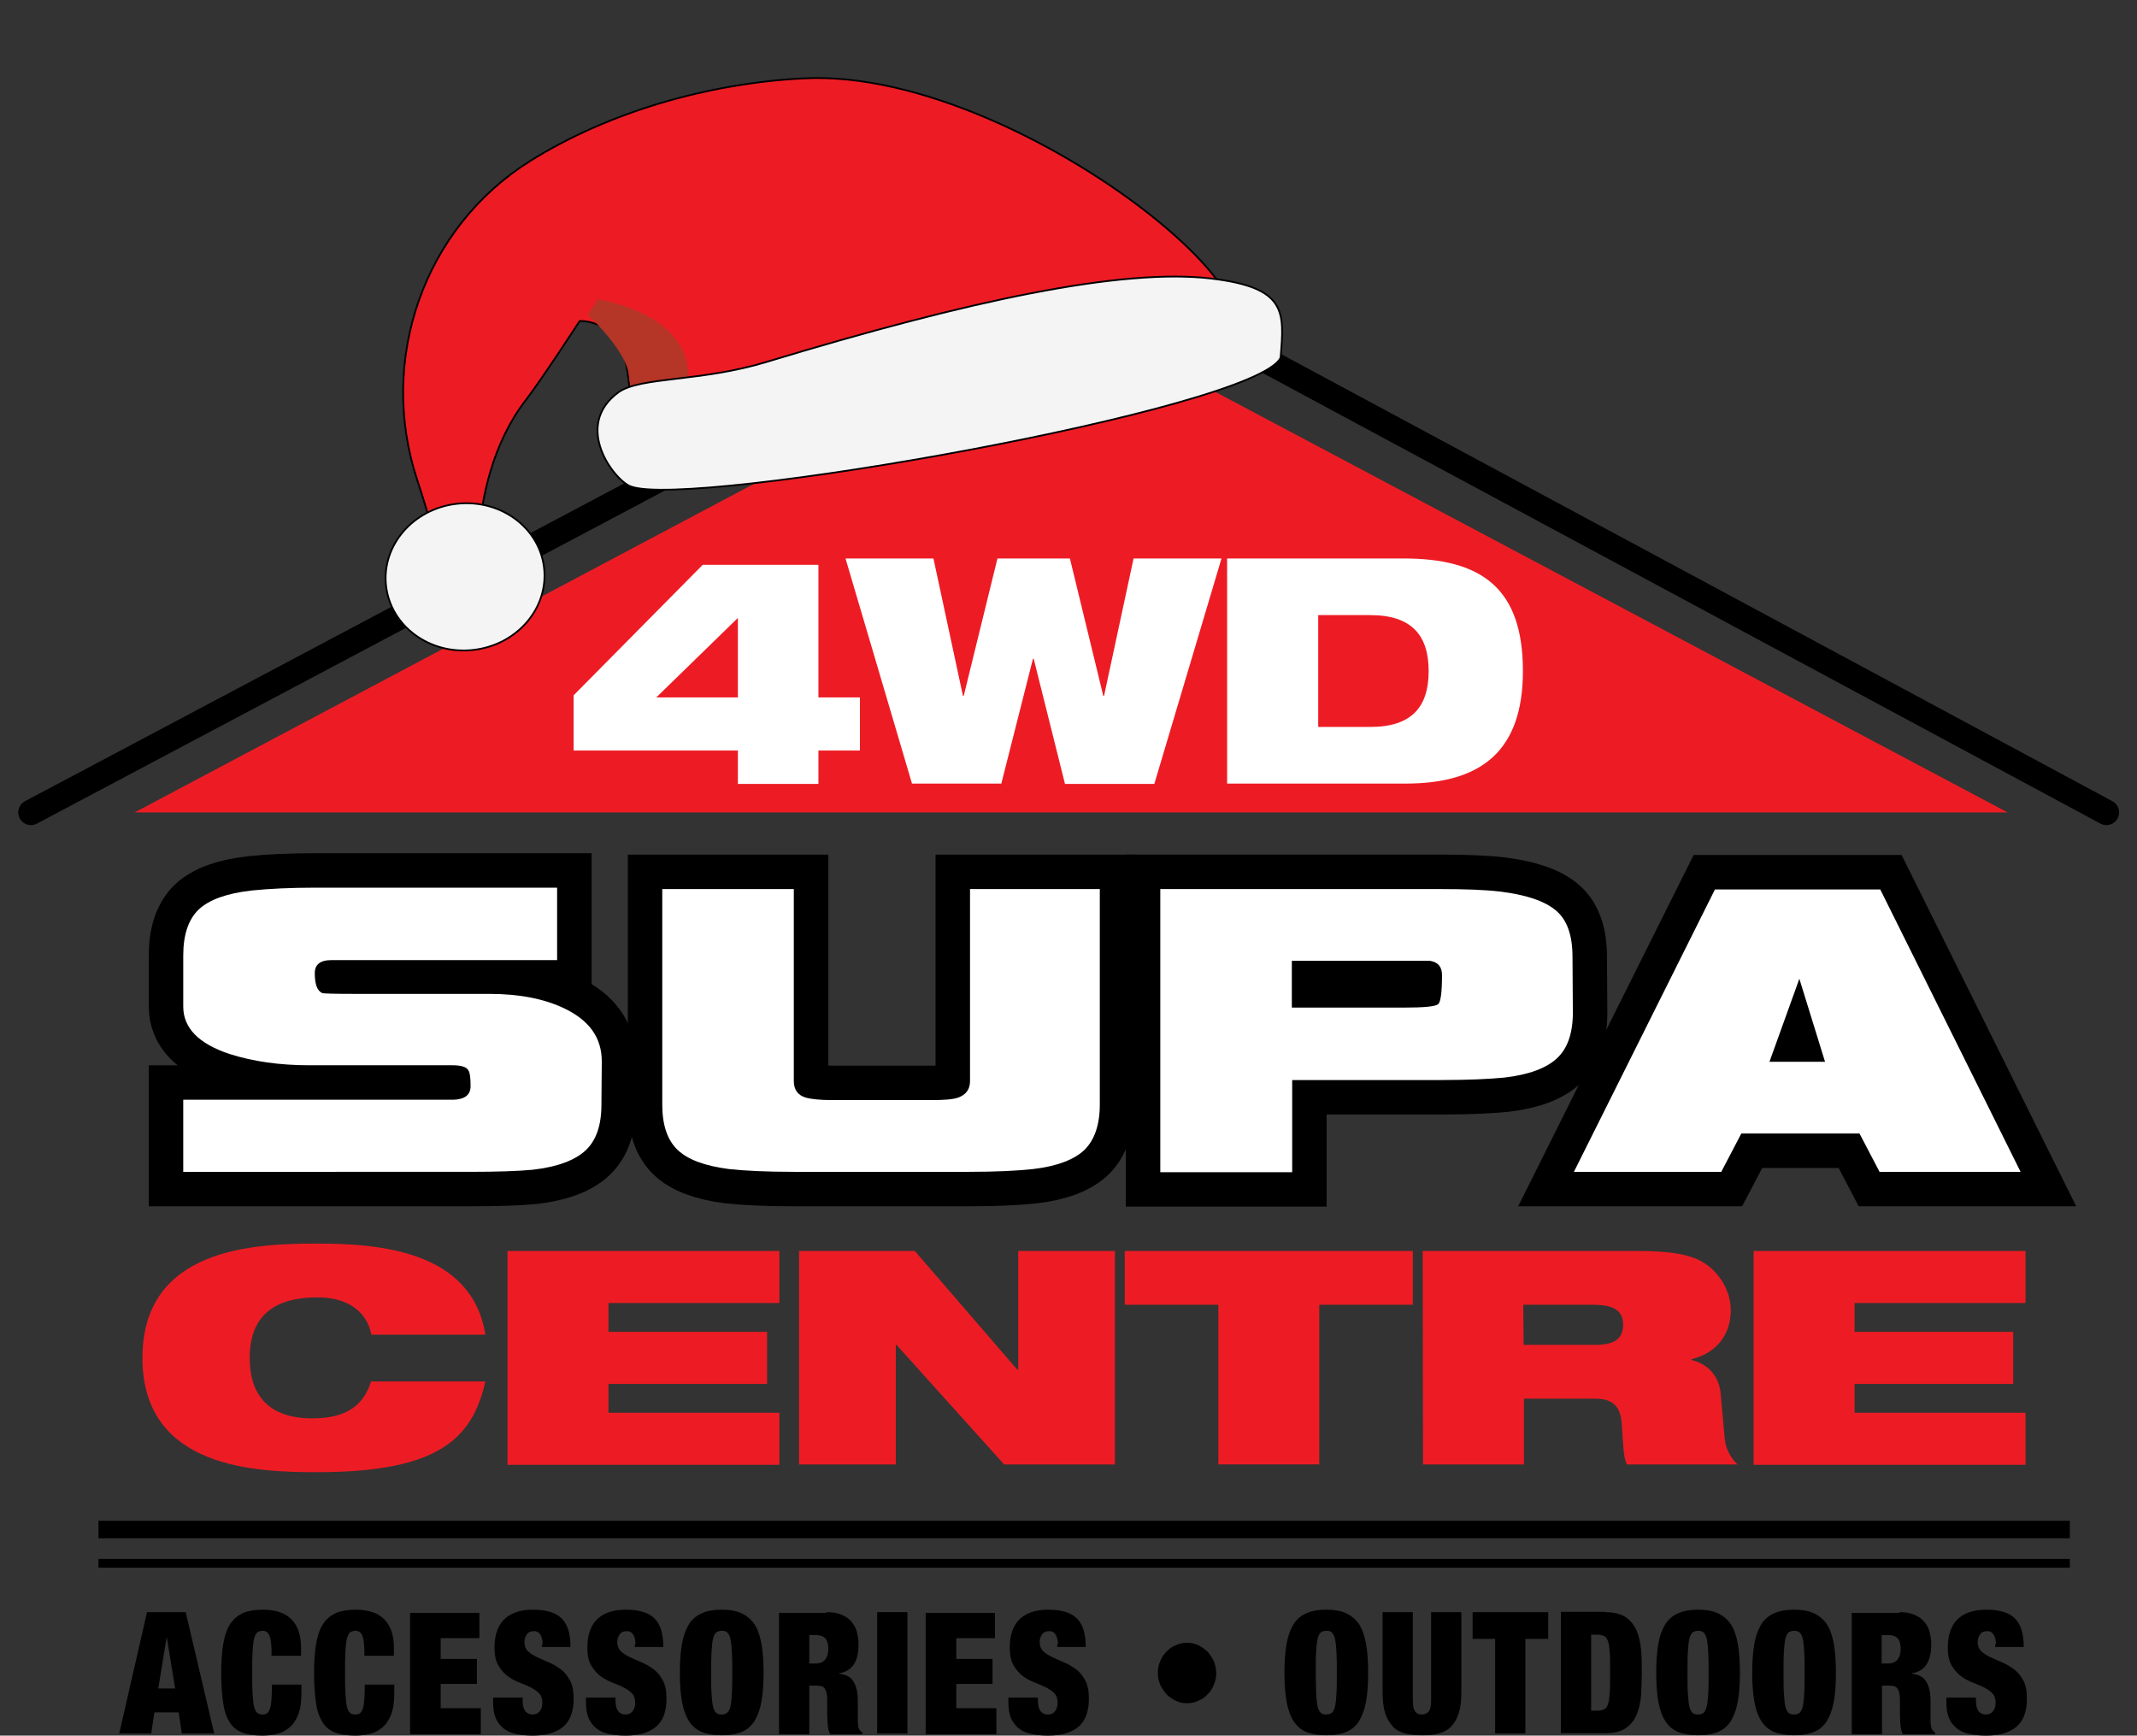 <?xml version="1.0" encoding="utf-8"?>
<!-- Generator: Adobe Illustrator 26.3.1, SVG Export Plug-In . SVG Version: 6.00 Build 0)  -->
<svg version="1.1" id="Layer_1" xmlns="http://www.w3.org/2000/svg" xmlns:xlink="http://www.w3.org/1999/xlink" x="0px" y="0px"
	 viewBox="0 0 607.6 493.5" style="enable-background:new 0 0 607.6 493.5;" xml:space="preserve">
<rect x="0" y="0" width="607.6" height="493.5" fill="#333333" stroke="none"/>
<style type="text/css">
	.st0{stroke:#000000;stroke-width:19.598;stroke-miterlimit:10;}
	.st1{fill:#FFFFFF;}
	.st2{fill:#ED1C24;}
	.st3{fill:none;stroke:#000000;stroke-width:4.976;}
	.st4{fill:none;stroke:#000000;stroke-width:2.488;}
	.st5{fill:none;stroke:#000000;stroke-width:7.216;stroke-linecap:round;stroke-linejoin:round;stroke-miterlimit:10;}
	.st6{display:none;}
	.st7{display:inline;fill:#ED1C24;stroke:#000000;stroke-width:0.5;stroke-miterlimit:10;}
	.st8{display:inline;}
	.st9{fill:#B53526;}
	.st10{display:inline;fill:#F4F4F5;stroke:#000000;stroke-width:0.5;stroke-miterlimit:10;}
	.st11{fill:#ED1C24;stroke:#000000;stroke-width:0.5;stroke-miterlimit:10;}
	.st12{fill:#F4F4F5;stroke:#000000;stroke-width:0.5;stroke-miterlimit:10;}
	.st13{fill:#F4F4F5;stroke:#000000;stroke-width:0.5;stroke-miterlimit:10;}
</style>
<g>
	<path class="st0" d="M171,314.1c0,5.9-1.5,10.2-4.5,13s-8,4.7-15,5.5c-4.1,0.4-10.1,0.6-18,0.6H52.1v-20.5h76.8
		c3.3-0.1,4.9-1.4,4.9-3.9c0-2.4-0.2-3.8-0.6-4.4c-0.5-1-2-1.5-4.5-1.5H88c-8.6,0-16.1-1.1-22.7-3.2c-8.8-2.9-13.2-7.4-13.2-13.5
		v-14.5c0-6,1.5-10.3,4.4-13.1c3-2.8,8-4.6,15.1-5.4c4.9-0.5,10.9-0.8,18-0.8h68.8V273H94.2c-3.2,0-4.7,1.3-4.7,3.7
		c0,3.2,0.7,5.1,2.2,5.7c0.4,0.1,3.3,0.2,8.7,0.2h38.7c8.6,0,15.7,1.4,21.5,4.2c7,3.4,10.5,8.3,10.5,15L171,314.1L171,314.1
		L171,314.1z"/>
	<path class="st0" d="M312.7,252.8v61.3c0,5.7-1.5,10-4.3,12.8c-2.9,2.8-7.8,4.7-14.6,5.5c-4.5,0.5-10.6,0.8-18.4,0.8h-49.6
		c-7.9,0-14.1-0.3-18.6-0.8c-6.9-0.9-11.7-2.7-14.6-5.5s-4.3-7.1-4.3-12.8v-61.3h37.4v54.6c0,2.4,1.1,4,3.4,4.7
		c1.4,0.4,4,0.7,7.5,0.7h28.3c3.6,0,6.1-0.2,7.5-0.7c2.2-0.8,3.4-2.3,3.4-4.7v-54.6L312.7,252.8L312.7,252.8z"/>
	<path class="st0" d="M447.2,287.9c0,5.9-1.5,10.2-4.5,13s-8,4.7-15,5.5c-4.1,0.4-10.1,0.7-18,0.7h-42.3v26.2h-37.5v-80.5h79.7
		c6.9,0,12.5,0.2,16.8,0.7c7.5,0.9,12.8,2.7,16,5.4s4.7,7.1,4.7,13.2L447.2,287.9L447.2,287.9z M410,277.3c0-2.4-1.1-3.7-3.4-4.1
		h-39.3v13.3h31.8c5.8,0,9.1-0.3,9.8-1C409.6,285,410,282.2,410,277.3z"/>
	<path class="st0" d="M574.5,333.2h-40.1l-5.7-10.9h-33.6l-5.7,10.9h-41.9l40.1-80.3h47L574.5,333.2z M518.9,301.9l-7.3-23.6
		l-8.5,23.6H518.9z"/>
</g>
<g>
	<path class="st1" d="M171,314.1c0,5.9-1.5,10.2-4.5,13s-8,4.7-15,5.5c-4.1,0.4-10.1,0.6-18,0.6H52.1v-20.5h76.8
		c3.3-0.1,4.9-1.4,4.9-3.9c0-2.4-0.2-3.8-0.6-4.4c-0.5-1-2-1.5-4.5-1.5H88c-8.6,0-16.1-1.1-22.7-3.2c-8.8-2.9-13.2-7.4-13.2-13.5
		v-14.5c0-6,1.5-10.3,4.4-13.1c3-2.8,8-4.6,15.1-5.4c4.9-0.5,10.9-0.8,18-0.8h68.8V273H94.2c-3.2,0-4.7,1.3-4.7,3.7
		c0,3.2,0.7,5.1,2.2,5.7c0.4,0.1,3.3,0.2,8.7,0.2h38.7c8.6,0,15.7,1.4,21.5,4.2c7,3.4,10.5,8.3,10.5,15L171,314.1L171,314.1
		L171,314.1z"/>
	<path class="st1" d="M312.7,252.8v61.3c0,5.7-1.5,10-4.3,12.8c-2.9,2.8-7.8,4.7-14.6,5.5c-4.5,0.5-10.6,0.8-18.4,0.8h-49.6
		c-7.9,0-14.1-0.3-18.6-0.8c-6.9-0.9-11.7-2.7-14.6-5.5s-4.3-7.1-4.3-12.8v-61.3h37.4v54.6c0,2.4,1.1,4,3.4,4.7
		c1.4,0.4,4,0.7,7.5,0.7h28.3c3.6,0,6.1-0.2,7.5-0.7c2.2-0.8,3.4-2.3,3.4-4.7v-54.6L312.7,252.8L312.7,252.8z"/>
	<path class="st1" d="M447.2,287.9c0,5.9-1.5,10.2-4.5,13s-8,4.7-15,5.5c-4.1,0.4-10.1,0.7-18,0.7h-42.3v26.2h-37.5v-80.5h79.7
		c6.9,0,12.5,0.2,16.8,0.7c7.5,0.9,12.8,2.7,16,5.4s4.7,7.1,4.7,13.2L447.2,287.9L447.2,287.9z M410,277.3c0-2.4-1.1-3.7-3.4-4.1
		h-39.3v13.3h31.8c5.8,0,9.1-0.3,9.8-1C409.6,285,410,282.2,410,277.3z"/>
	<path class="st1" d="M574.5,333.2h-40.1l-5.7-10.9h-33.6l-5.7,10.9h-41.9l40.1-80.3h47L574.5,333.2z M518.9,301.9l-7.3-23.6
		l-8.5,23.6H518.9z"/>
</g>
<polygon class="st2" points="38.3,231 304.6,89.7 570.8,231 "/>
<g>
	<path class="st1" d="M163.1,197.7l36.7-37.1h32.9v37.7h11.8v15.1h-11.8v9.5h-22.9v-9.5h-46.7L163.1,197.7L163.1,197.7z
		 M209.8,175.7l-23.2,22.6h23.2V175.7L209.8,175.7z"/>
	<path class="st1" d="M240.4,158.8h25l8.4,39.1h0.2l9.6-39.1h20.6l9.5,39.1h0.2l8.4-39.1h25l-19.1,64.1h-25.4l-8.9-35.6h-0.2
		l-9,35.5h-25.4L240.4,158.8z"/>
	<path class="st1" d="M348.9,158.8h50.2c22.1,0,33.9,8.4,33.9,32c0,22.5-11.6,32-33.3,32h-50.8L348.9,158.8L348.9,158.8z
		 M374.8,206.7h14.8c11.8,0,16.6-5.7,16.6-15.9c0-10.1-4.8-15.9-16.6-15.9h-14.8V206.7z"/>
</g>
<g>
	<path class="st2" d="M138,392.8c-1.8,8-5.1,14.5-12.2,18.9c-7,4.4-18,6.9-35.6,6.9c-17.4,0-49.7-1-49.7-32.5s32.3-32.5,49.7-32.5
		c17.3,0,44,1.9,47.8,25.9h-32.4c-0.8-4.3-4.3-10.6-15.4-10.6c-11.7,0-19.2,4.8-19.2,17.2c0,12.3,7.2,17.2,17.7,17.2
		c9.1,0,14.5-3.1,16.8-10.5H138z"/>
	<path class="st2" d="M144.3,355.7h77.3v14.8H173v8.2h45.1v14.8H173v8.2h48.6v14.8h-77.3V355.7L144.3,355.7z"/>
	<path class="st2" d="M227.3,355.7h32.8l29.1,33.7h0.3v-33.7H317v60.7h-31.5l-30.6-34h-0.2v34h-27.5v-60.7H227.3z"/>
	<path class="st2" d="M346.4,371h-26.6v-15.3h81.9V371h-26.6v45.4h-28.7L346.4,371L346.4,371z"/>
	<path class="st2" d="M404.5,355.7H465c8.3,0,13.2,0.6,17.2,2.2c5.4,2.2,9.9,8.1,9.9,14.7c0,5.7-2.9,11.8-11.2,13.9v0.2
		c4.3,1,7.7,4.1,8.3,9.3l1.2,13.3c0.3,2.7,1.7,5.3,3.6,7.1h-31.4c-1-1.8-1-4.4-1.5-11.5c-0.3-4.5-2.1-7.2-7.4-7.2h-20.4v18.7h-28.7
		L404.5,355.7L404.5,355.7z M433.2,382.4h20.4c5.6,0,7.9-1.9,7.9-5.7c0-4.6-3.6-5.7-8.4-5.7h-20L433.2,382.4L433.2,382.4z"/>
	<path class="st2" d="M498.6,355.7h77.3v14.8h-48.6v8.2h45.1v14.8h-45.1v8.2h48.6v14.8h-77.3L498.6,355.7L498.6,355.7z"/>
</g>
<line class="st3" x1="28" y1="434.9" x2="588.5" y2="434.9"/>
<line class="st4" x1="28" y1="444.5" x2="588.5" y2="444.5"/>
<polyline class="st5" points="8.8,231 305.9,73.4 598.9,231 "/>
<g>
	<path d="M52.8,458.4l8.1,34.5h-9.2l-0.9-6h-6.9l-0.9,6h-9.1l7.9-34.5H52.8L52.8,458.4z M47.4,465.4L45,480.1h4.8L47.4,465.4
		L47.4,465.4z"/>
	<path d="M76.5,464.8c-0.4-0.7-1-1.1-1.8-1.1c-0.7,0-1.2,0.2-1.6,0.5c-0.4,0.4-0.7,1-0.9,1.9s-0.3,2.1-0.4,3.7s-0.1,3.5-0.1,5.8
		s0,4.2,0.1,5.8c0.1,1.5,0.2,2.7,0.4,3.7c0.2,0.9,0.5,1.5,0.9,1.9s0.9,0.5,1.6,0.5c0.5,0,1-0.1,1.3-0.4s0.6-0.7,0.8-1.4
		c0.2-0.6,0.3-1.5,0.4-2.6s0.1-2.4,0.1-4.1h8.4v2.6c0,2.4-0.3,4.4-0.9,5.9s-1.4,2.8-2.5,3.7s-2.2,1.5-3.5,1.8s-2.7,0.5-4.1,0.5
		c-2.4,0-4.4-0.3-5.9-0.9s-2.8-1.6-3.6-3.1c-0.9-1.4-1.5-3.3-1.8-5.6s-0.5-5-0.5-8.2c0-3.3,0.2-6.1,0.6-8.4c0.4-2.3,1-4.1,2-5.6
		c0.9-1.4,2.2-2.4,3.7-3.1c1.5-0.6,3.4-0.9,5.6-0.9c2,0,3.6,0.3,5,0.8s2.5,1.3,3.3,2.2c0.9,1,1.5,2.1,1.9,3.4s0.6,2.8,0.6,4.5v2.2
		h-8.4v-1.9C77.1,466.9,76.9,465.6,76.5,464.8z"/>
	<path d="M102.9,464.8c-0.4-0.7-1-1.1-1.8-1.1c-0.7,0-1.2,0.2-1.6,0.5c-0.4,0.4-0.7,1-0.9,1.9s-0.3,2.1-0.4,3.7s-0.1,3.5-0.1,5.8
		s0,4.2,0.1,5.8c0.1,1.5,0.2,2.7,0.4,3.7c0.2,0.9,0.5,1.5,0.9,1.9s0.9,0.5,1.6,0.5c0.5,0,1-0.1,1.3-0.4s0.6-0.7,0.8-1.4
		c0.2-0.6,0.3-1.5,0.4-2.6s0.1-2.4,0.1-4.1h8.4v2.6c0,2.4-0.3,4.4-0.9,5.9s-1.4,2.8-2.5,3.7s-2.2,1.5-3.5,1.8s-2.7,0.5-4.1,0.5
		c-2.4,0-4.4-0.3-5.9-0.9s-2.8-1.6-3.6-3.1c-0.9-1.4-1.5-3.3-1.8-5.6s-0.5-5-0.5-8.2c0-3.3,0.2-6.1,0.6-8.4s1-4.1,2-5.6
		c0.9-1.4,2.2-2.4,3.7-3.1c1.5-0.6,3.4-0.9,5.6-0.9c2,0,3.6,0.3,5,0.8s2.5,1.3,3.3,2.2c0.9,1,1.5,2.1,1.9,3.4s0.6,2.8,0.6,4.5v2.2
		h-8.4v-1.9C103.5,466.9,103.3,465.6,102.9,464.8z"/>
	<path d="M136.3,458.4v7.4h-11v5.9h10.3v7.1h-10.3v6.9h11.4v7.4h-20.1v-34.5h19.7V458.4L136.3,458.4z"/>
	<path d="M154.3,467.5c0-1-0.2-1.9-0.6-2.6c-0.4-0.7-1-1.1-1.9-1.1s-1.6,0.3-2,0.9s-0.7,1.3-0.7,2.1c0,1.1,0.3,2,1,2.7
		s1.6,1.2,2.6,1.7c1.1,0.5,2.2,1,3.4,1.5s2.3,1.2,3.4,2s1.9,1.9,2.6,3.2s1,3,1,5.1c0,3.7-1,6.3-3,8s-4.9,2.5-8.7,2.5
		c-1.8,0-3.4-0.2-4.8-0.5s-2.5-0.8-3.5-1.6c-0.9-0.8-1.7-1.7-2.2-3c-0.5-1.2-0.7-2.7-0.7-4.5v-1.2h8.4v0.8c0,1.5,0.3,2.5,0.8,3.1
		s1.2,0.9,2,0.9c0.9,0,1.6-0.3,2.1-1c0.5-0.6,0.7-1.4,0.7-2.4c0-1.1-0.3-2-1-2.7s-1.5-1.2-2.5-1.7s-2.1-0.9-3.3-1.4
		s-2.3-1.1-3.3-1.9s-1.8-1.8-2.5-3c-0.7-1.3-1-2.9-1-4.9c0-3.5,0.9-6.2,2.7-8s4.5-2.8,8.2-2.8c3.8,0,6.5,0.8,8.2,2.5
		s2.5,4.4,2.5,8.1h-8.1v-0.8L154.3,467.5L154.3,467.5z"/>
	<path d="M180.7,467.5c0-1-0.2-1.9-0.6-2.6c-0.4-0.7-1-1.1-1.9-1.1s-1.6,0.3-2,0.9s-0.7,1.3-0.7,2.1c0,1.1,0.3,2,1,2.7
		s1.6,1.2,2.6,1.7c1.1,0.5,2.2,1,3.4,1.5s2.3,1.2,3.4,2s1.9,1.9,2.6,3.2s1,3,1,5.1c0,3.7-1,6.3-3,8s-4.9,2.5-8.7,2.5
		c-1.8,0-3.4-0.2-4.8-0.5s-2.5-0.8-3.5-1.6c-0.9-0.8-1.7-1.7-2.2-3c-0.5-1.2-0.7-2.7-0.7-4.5v-1.2h8.4v0.8c0,1.5,0.3,2.5,0.8,3.1
		s1.2,0.9,2,0.9c0.9,0,1.6-0.3,2.1-1c0.5-0.6,0.7-1.4,0.7-2.4c0-1.1-0.3-2-1-2.7s-1.5-1.2-2.5-1.7s-2.1-0.9-3.3-1.4
		s-2.3-1.1-3.3-1.9s-1.8-1.8-2.5-3c-0.7-1.3-1-2.9-1-4.9c0-3.5,0.9-6.2,2.7-8s4.5-2.8,8.2-2.8c3.8,0,6.5,0.8,8.2,2.5
		s2.5,4.4,2.5,8.1h-8.1v-0.8L180.7,467.5L180.7,467.5z"/>
	<path d="M193.9,467.4c0.4-2.3,1.1-4.1,2-5.6c0.9-1.4,2.2-2.5,3.7-3.1c1.5-0.7,3.4-1,5.6-1s4.1,0.3,5.6,1s2.7,1.7,3.7,3.1
		c0.9,1.4,1.6,3.3,2,5.6s0.6,5,0.6,8.2s-0.2,6-0.6,8.2c-0.4,2.3-1.1,4.1-2,5.6c-0.9,1.4-2.2,2.5-3.7,3.1s-3.4,0.9-5.6,0.9
		s-4.1-0.3-5.6-0.9s-2.7-1.6-3.7-3.1c-0.9-1.4-1.6-3.3-2-5.6s-0.6-5-0.6-8.2S193.5,469.7,193.9,467.4z M202.3,481.4
		c0.1,1.5,0.2,2.7,0.4,3.7c0.2,0.9,0.5,1.5,0.9,1.9s0.9,0.5,1.6,0.5s1.2-0.2,1.6-0.5c0.4-0.4,0.7-1,0.9-1.9s0.3-2.1,0.4-3.7
		c0.1-1.5,0.1-3.5,0.1-5.8s0-4.2-0.1-5.8c-0.1-1.5-0.2-2.7-0.4-3.7c-0.2-0.9-0.5-1.5-0.9-1.9s-0.9-0.5-1.6-0.5
		c-0.6,0-1.2,0.2-1.6,0.5c-0.4,0.4-0.7,1-0.9,1.9s-0.3,2.1-0.4,3.7s-0.1,3.5-0.1,5.8C202.2,478,202.2,479.9,202.3,481.4z"/>
	<path d="M235,458.4c1.6,0,3,0.2,4.2,0.7s2.1,1.1,2.8,1.9s1.3,1.8,1.6,2.9s0.5,2.4,0.5,3.7c0,2.3-0.4,4.2-1.3,5.6
		c-0.9,1.4-2.3,2.3-4.3,2.6v0.1c2.1,0.2,3.5,1,4.2,2.3c0.8,1.3,1.2,3.1,1.2,5.5v3c0,0.5,0,0.9,0,1.4s0,0.9,0,1.4
		c0,0.4,0.1,0.8,0.1,1.2c0.1,0.4,0.1,0.6,0.2,0.8s0.2,0.4,0.4,0.6c0.1,0.2,0.3,0.3,0.6,0.5v0.5H236c-0.2-0.5-0.4-1-0.5-1.6
		s-0.2-1.2-0.2-1.8s-0.1-1.2-0.1-1.8s0-1,0-1.4v-2.3c0-1,0-1.8-0.1-2.4s-0.3-1.2-0.5-1.5c-0.2-0.4-0.5-0.6-0.9-0.8
		c-0.4-0.1-0.8-0.2-1.3-0.2h-2.3v13.8h-8.6v-34.5H235V458.4L235,458.4z M231.9,473c1.2,0,2.2-0.4,2.7-1.1c0.6-0.8,0.9-1.7,0.9-3
		c0-1.5-0.3-2.5-0.9-3.1s-1.5-0.9-2.8-0.9h-1.7v8.1H231.9z"/>
	<path d="M258,458.4v34.5h-8.6v-34.5H258L258,458.4z"/>
	<path d="M282.9,458.4v7.4h-11v5.9h10.3v7.1h-10.3v6.9h11.4v7.4h-20.1v-34.5h19.7V458.4z"/>
	<path d="M300.8,467.5c0-1-0.2-1.9-0.6-2.6s-1-1.1-1.9-1.1s-1.6,0.3-2,0.9s-0.7,1.3-0.7,2.1c0,1.1,0.3,2,1,2.7s1.6,1.2,2.6,1.7
		c1.1,0.5,2.2,1,3.4,1.5c1.2,0.5,2.3,1.2,3.4,2s1.9,1.9,2.6,3.2s1,3,1,5.1c0,3.7-1,6.3-3,8s-4.9,2.5-8.7,2.5c-1.8,0-3.4-0.2-4.8-0.5
		s-2.5-0.8-3.5-1.6c-0.9-0.8-1.7-1.7-2.2-3c-0.5-1.2-0.7-2.7-0.7-4.5v-1.2h8.4v0.8c0,1.5,0.3,2.5,0.8,3.1s1.2,0.9,2,0.9
		c0.9,0,1.6-0.3,2.1-1c0.5-0.6,0.7-1.4,0.7-2.4c0-1.1-0.3-2-1-2.7s-1.5-1.2-2.5-1.7s-2.1-0.9-3.3-1.4c-1.2-0.5-2.3-1.1-3.3-1.9
		s-1.8-1.8-2.5-3c-0.7-1.3-1-2.9-1-4.9c0-3.5,0.9-6.2,2.7-8c1.8-1.8,4.5-2.8,8.2-2.8c3.8,0,6.5,0.8,8.2,2.5s2.5,4.4,2.5,8.1h-8.1
		v-0.8L300.8,467.5L300.8,467.5z"/>
	<path d="M329.9,472.3c0.4-1,1-2,1.8-2.7c0.7-0.8,1.6-1.4,2.6-1.8c1-0.5,2.1-0.7,3.2-0.7s2.2,0.2,3.2,0.7s1.9,1.1,2.6,1.8
		c0.7,0.8,1.3,1.7,1.8,2.7c0.4,1,0.7,2.2,0.7,3.4s-0.2,2.3-0.7,3.4c-0.4,1-1,2-1.8,2.7c-0.7,0.8-1.6,1.4-2.6,1.8
		c-1,0.5-2.1,0.7-3.2,0.7s-2.2-0.2-3.2-0.7s-1.9-1.1-2.6-1.8c-0.7-0.8-1.3-1.7-1.8-2.7c-0.4-1-0.7-2.2-0.7-3.4
		C329.2,474.4,329.4,473.3,329.9,472.3z"/>
	<path d="M365.8,467.4c0.4-2.3,1.1-4.1,2-5.6c0.9-1.4,2.2-2.5,3.7-3.1c1.5-0.7,3.4-1,5.6-1s4.1,0.3,5.6,1s2.7,1.7,3.7,3.1
		c0.9,1.4,1.6,3.3,2,5.6s0.6,5,0.6,8.2s-0.2,6-0.6,8.2c-0.4,2.3-1.1,4.1-2,5.6c-0.9,1.4-2.2,2.5-3.7,3.1s-3.4,0.9-5.6,0.9
		s-4.1-0.3-5.6-0.9s-2.7-1.6-3.7-3.1c-0.9-1.4-1.6-3.3-2-5.6s-0.6-5-0.6-8.2S365.4,469.7,365.8,467.4z M374.2,481.4
		c0.1,1.5,0.2,2.7,0.4,3.7c0.2,0.9,0.5,1.5,0.9,1.9s0.9,0.5,1.6,0.5s1.2-0.2,1.6-0.5c0.4-0.4,0.7-1,0.9-1.9c0.2-0.9,0.3-2.1,0.4-3.7
		c0.1-1.5,0.1-3.5,0.1-5.8s0-4.2-0.1-5.8c-0.1-1.5-0.2-2.7-0.4-3.7c-0.2-0.9-0.5-1.5-0.9-1.9s-0.9-0.5-1.6-0.5s-1.2,0.2-1.6,0.5
		s-0.7,1-0.9,1.9c-0.2,0.9-0.3,2.1-0.4,3.7c-0.1,1.5-0.1,3.5-0.1,5.8C374.1,478,374.2,479.9,374.2,481.4z"/>
	<path d="M401.7,483.3c0,1.7,0.2,2.8,0.7,3.4s1.1,0.8,1.9,0.8s1.4-0.3,1.9-0.8c0.5-0.6,0.7-1.7,0.7-3.4v-24.9h8.6V481
		c0,2.4-0.2,4.4-0.7,6s-1.2,2.9-2.2,3.9c-0.9,1-2.1,1.6-3.5,2s-3,0.5-4.8,0.5s-3.4-0.2-4.8-0.5c-1.4-0.4-2.6-1-3.5-2
		s-1.7-2.3-2.2-3.9s-0.7-3.6-0.7-6v-22.6h8.6V483.3z"/>
	<path d="M418.7,466v-7.6h21.5v7.6h-6.5v26.9h-8.6V466H418.7z"/>
	<path d="M456.3,458.4c2.5,0,4.5,0.5,5.9,1.4c1.4,1,2.4,2.2,3.1,3.8c0.7,1.6,1.1,3.4,1.3,5.5s0.2,4.2,0.2,6.5s-0.1,4.4-0.2,6.5
		c-0.2,2.1-0.6,3.9-1.3,5.5s-1.7,2.9-3.1,3.8c-1.4,1-3.3,1.4-5.9,1.4h-12.5v-34.5h12.5V458.4z M454.1,486.4c0.8,0,1.5-0.1,2-0.4
		c0.5-0.2,0.9-0.7,1.1-1.5c0.3-0.8,0.4-1.9,0.5-3.3s0.1-3.3,0.1-5.6s0-4.2-0.1-5.6s-0.2-2.5-0.5-3.3s-0.6-1.3-1.1-1.5
		s-1.2-0.4-2-0.4h-1.7v21.6L454.1,486.4L454.1,486.4z"/>
	<path d="M471.5,467.4c0.4-2.3,1.1-4.1,2-5.6c0.9-1.4,2.2-2.5,3.7-3.1c1.5-0.7,3.4-1,5.6-1s4.1,0.3,5.6,1s2.7,1.7,3.7,3.1
		c0.9,1.4,1.6,3.3,2,5.6s0.6,5,0.6,8.2s-0.2,6-0.6,8.2c-0.4,2.3-1.1,4.1-2,5.6c-0.9,1.4-2.2,2.5-3.7,3.1s-3.4,0.9-5.6,0.9
		s-4.1-0.3-5.6-0.9s-2.7-1.6-3.7-3.1c-0.9-1.4-1.6-3.3-2-5.6s-0.6-5-0.6-8.2S471.1,469.7,471.5,467.4z M479.9,481.4
		c0.1,1.5,0.2,2.7,0.4,3.7c0.2,0.9,0.5,1.5,0.9,1.9s0.9,0.5,1.6,0.5s1.2-0.2,1.6-0.5c0.4-0.4,0.7-1,0.9-1.9s0.3-2.1,0.4-3.7
		c0.1-1.5,0.1-3.5,0.1-5.8s0-4.2-0.1-5.8c-0.1-1.5-0.2-2.7-0.4-3.7c-0.2-0.9-0.5-1.5-0.9-1.9s-0.9-0.5-1.6-0.5s-1.2,0.2-1.6,0.5
		c-0.4,0.4-0.7,1-0.9,1.9s-0.3,2.1-0.4,3.7c-0.1,1.5-0.1,3.5-0.1,5.8C479.8,478,479.8,479.9,479.9,481.4z"/>
	<path d="M498.8,467.4c0.4-2.3,1.1-4.1,2-5.6c0.9-1.4,2.2-2.5,3.7-3.1c1.5-0.7,3.4-1,5.6-1c2.2,0,4.1,0.3,5.6,1s2.7,1.7,3.7,3.1
		c0.9,1.4,1.6,3.3,2,5.6s0.6,5,0.6,8.2s-0.2,6-0.6,8.2c-0.4,2.3-1.1,4.1-2,5.6c-0.9,1.4-2.2,2.5-3.7,3.1s-3.4,0.9-5.6,0.9
		c-2.2,0-4.1-0.3-5.6-0.9s-2.7-1.6-3.7-3.1c-0.9-1.4-1.6-3.3-2-5.6s-0.6-5-0.6-8.2C498.2,472.4,498.4,469.7,498.8,467.4z
		 M507.2,481.4c0.1,1.5,0.2,2.7,0.4,3.7c0.2,0.9,0.5,1.5,0.9,1.9s0.9,0.5,1.6,0.5s1.2-0.2,1.6-0.5c0.4-0.4,0.7-1,0.9-1.9
		s0.3-2.1,0.4-3.7c0.1-1.5,0.1-3.5,0.1-5.8s0-4.2-0.1-5.8c-0.1-1.5-0.2-2.7-0.4-3.7c-0.2-0.9-0.5-1.5-0.9-1.9s-0.9-0.5-1.6-0.5
		s-1.2,0.2-1.6,0.5c-0.4,0.4-0.7,1-0.9,1.9s-0.3,2.1-0.4,3.7c-0.1,1.5-0.1,3.5-0.1,5.8C507.1,478,507.1,479.9,507.2,481.4z"/>
	<path d="M540,458.4c1.6,0,3,0.2,4.2,0.7s2.1,1.1,2.8,1.9s1.3,1.8,1.6,2.9s0.5,2.4,0.5,3.7c0,2.3-0.4,4.2-1.3,5.6
		c-0.9,1.4-2.3,2.3-4.3,2.6v0.1c2.1,0.2,3.5,1,4.2,2.3c0.8,1.3,1.2,3.1,1.2,5.5v3c0,0.5,0,0.9,0,1.4s0,0.9,0,1.4
		c0,0.4,0.1,0.8,0.1,1.2c0.1,0.4,0.1,0.6,0.2,0.8c0.1,0.2,0.2,0.4,0.4,0.6c0.1,0.2,0.3,0.3,0.6,0.5v0.5H541c-0.2-0.5-0.4-1-0.5-1.6
		s-0.2-1.2-0.2-1.8s-0.1-1.2-0.1-1.8s0-1,0-1.4v-2.3c0-1,0-1.8-0.1-2.4s-0.3-1.2-0.5-1.5c-0.2-0.4-0.5-0.6-0.9-0.8
		c-0.4-0.1-0.8-0.2-1.3-0.2h-2.3v13.8h-8.6v-34.5H540V458.4L540,458.4z M536.8,473c1.2,0,2.2-0.4,2.7-1.1c0.6-0.8,0.9-1.7,0.9-3
		c0-1.5-0.3-2.5-0.9-3.1c-0.6-0.6-1.5-0.9-2.8-0.9H535v8.1H536.8z"/>
	<path d="M567.5,467.5c0-1-0.2-1.9-0.6-2.6c-0.4-0.7-1-1.1-1.9-1.1s-1.6,0.3-2,0.9s-0.7,1.3-0.7,2.1c0,1.1,0.3,2,1,2.7
		s1.6,1.2,2.6,1.7c1.1,0.5,2.2,1,3.4,1.5s2.3,1.2,3.4,2c1.1,0.8,1.9,1.9,2.6,3.2c0.7,1.3,1,3,1,5.1c0,3.7-1,6.3-3,8
		s-4.9,2.5-8.7,2.5c-1.8,0-3.4-0.2-4.8-0.5c-1.4-0.3-2.5-0.8-3.5-1.6c-0.9-0.8-1.7-1.7-2.2-3c-0.5-1.2-0.7-2.7-0.7-4.5v-1.2h8.4v0.8
		c0,1.5,0.3,2.5,0.8,3.1s1.2,0.9,2,0.9c0.9,0,1.6-0.3,2.1-1c0.5-0.6,0.7-1.4,0.7-2.4c0-1.1-0.3-2-1-2.7s-1.5-1.2-2.5-1.7
		s-2.1-0.9-3.3-1.4s-2.3-1.1-3.3-1.9s-1.8-1.8-2.5-3c-0.7-1.3-1-2.9-1-4.9c0-3.5,0.9-6.2,2.7-8s4.5-2.8,8.2-2.8
		c3.8,0,6.5,0.8,8.2,2.5s2.5,4.4,2.5,8.1h-8.1v-0.8L567.5,467.5L567.5,467.5z"/>
</g>
<g class="st6">
	<path class="st7" d="M267.3-5.5c-53.9-3.3-140.4,29.7-126.2,77.7c10.3,34.5,11.9,67.1,11.9,67.1l7.8,0.6c0,0-1.6-38.5,19.4-61.2
		c5.5-6,17.6-21.2,17.6-21.2s11.6,0.4,11.7,17c0.2,16.6,0.2,16.6,0.2,16.6l149.6-5.8C359.4,85.3,332.6-1.6,267.3-5.5z"/>
	<g class="st8">
		<path class="st9" d="M226.2,74.5c-0.2-16.6-22.8-22.8-22.8-22.8s-1.3,1.7-3.3,4.1c2.1,2.5,9.4,12.3,9.5,18.7
			c0.2,16.6,0.2,16.6,0.2,16.6l16.6-0.4C226.4,89.6,226.3,86.2,226.2,74.5z"/>
	</g>
	<path class="st10" d="M247.5,83.5C305.9,72.4,316,55.1,341,58.2s40.1,25.6,31.7,39.8c-8.3,14.2-151.3,25.7-167,17.1
		c-4.3-2.3-14.3-19.5-0.3-27.7C212,83.6,228.6,87.1,247.5,83.5z"/>
	<ellipse class="st10" cx="156.5" cy="135.7" rx="18.5" ry="17.6"/>
</g>
<g>
	<path class="st11" d="M228.1,22.3c-26.4,1.4-54.9,9.4-77.4,23.5c-30.3,19-43.3,56.6-32.1,90.6c7.3,22,10.1,39.3,10.1,39.3l7.9-0.3
		c0,0-5.9-37.1,12.8-61.5c4.9-6.4,15.4-22.6,15.4-22.6s11.8-1,13.7,15.1c2,16,2,16,2,16l150.4-22.9
		C395.9,107.5,294.5,18.5,228.1,22.3z"/>
	<g>
		<path class="st9" d="M195.5,104.5c-2-16-25.5-19.4-25.5-19.4s-1.1,1.8-2.9,4.4c2.4,2.2,10.9,10.8,11.7,17c2,16,2,16,2,16l16.7-2.3
			C197.4,119.1,196.9,115.8,195.5,104.5z"/>
	</g>
	<path class="st12" d="M218,102.9c57.7-17.5,101-26.7,126.4-23.7c21.5,2.6,20.8,9.4,19.7,22.5c-6.8,14.7-168,43.1-184.8,36.6
		c-4.6-1.7-16.6-17.2-3.4-26.8C182.2,107.1,199.3,108.6,218,102.9z"/>
	
		<ellipse transform="matrix(0.994 -0.114 0.114 0.994 -17.775 16.069)" class="st13" cx="132.1" cy="164" rx="22.6" ry="20.9"/>
</g>
</svg>
